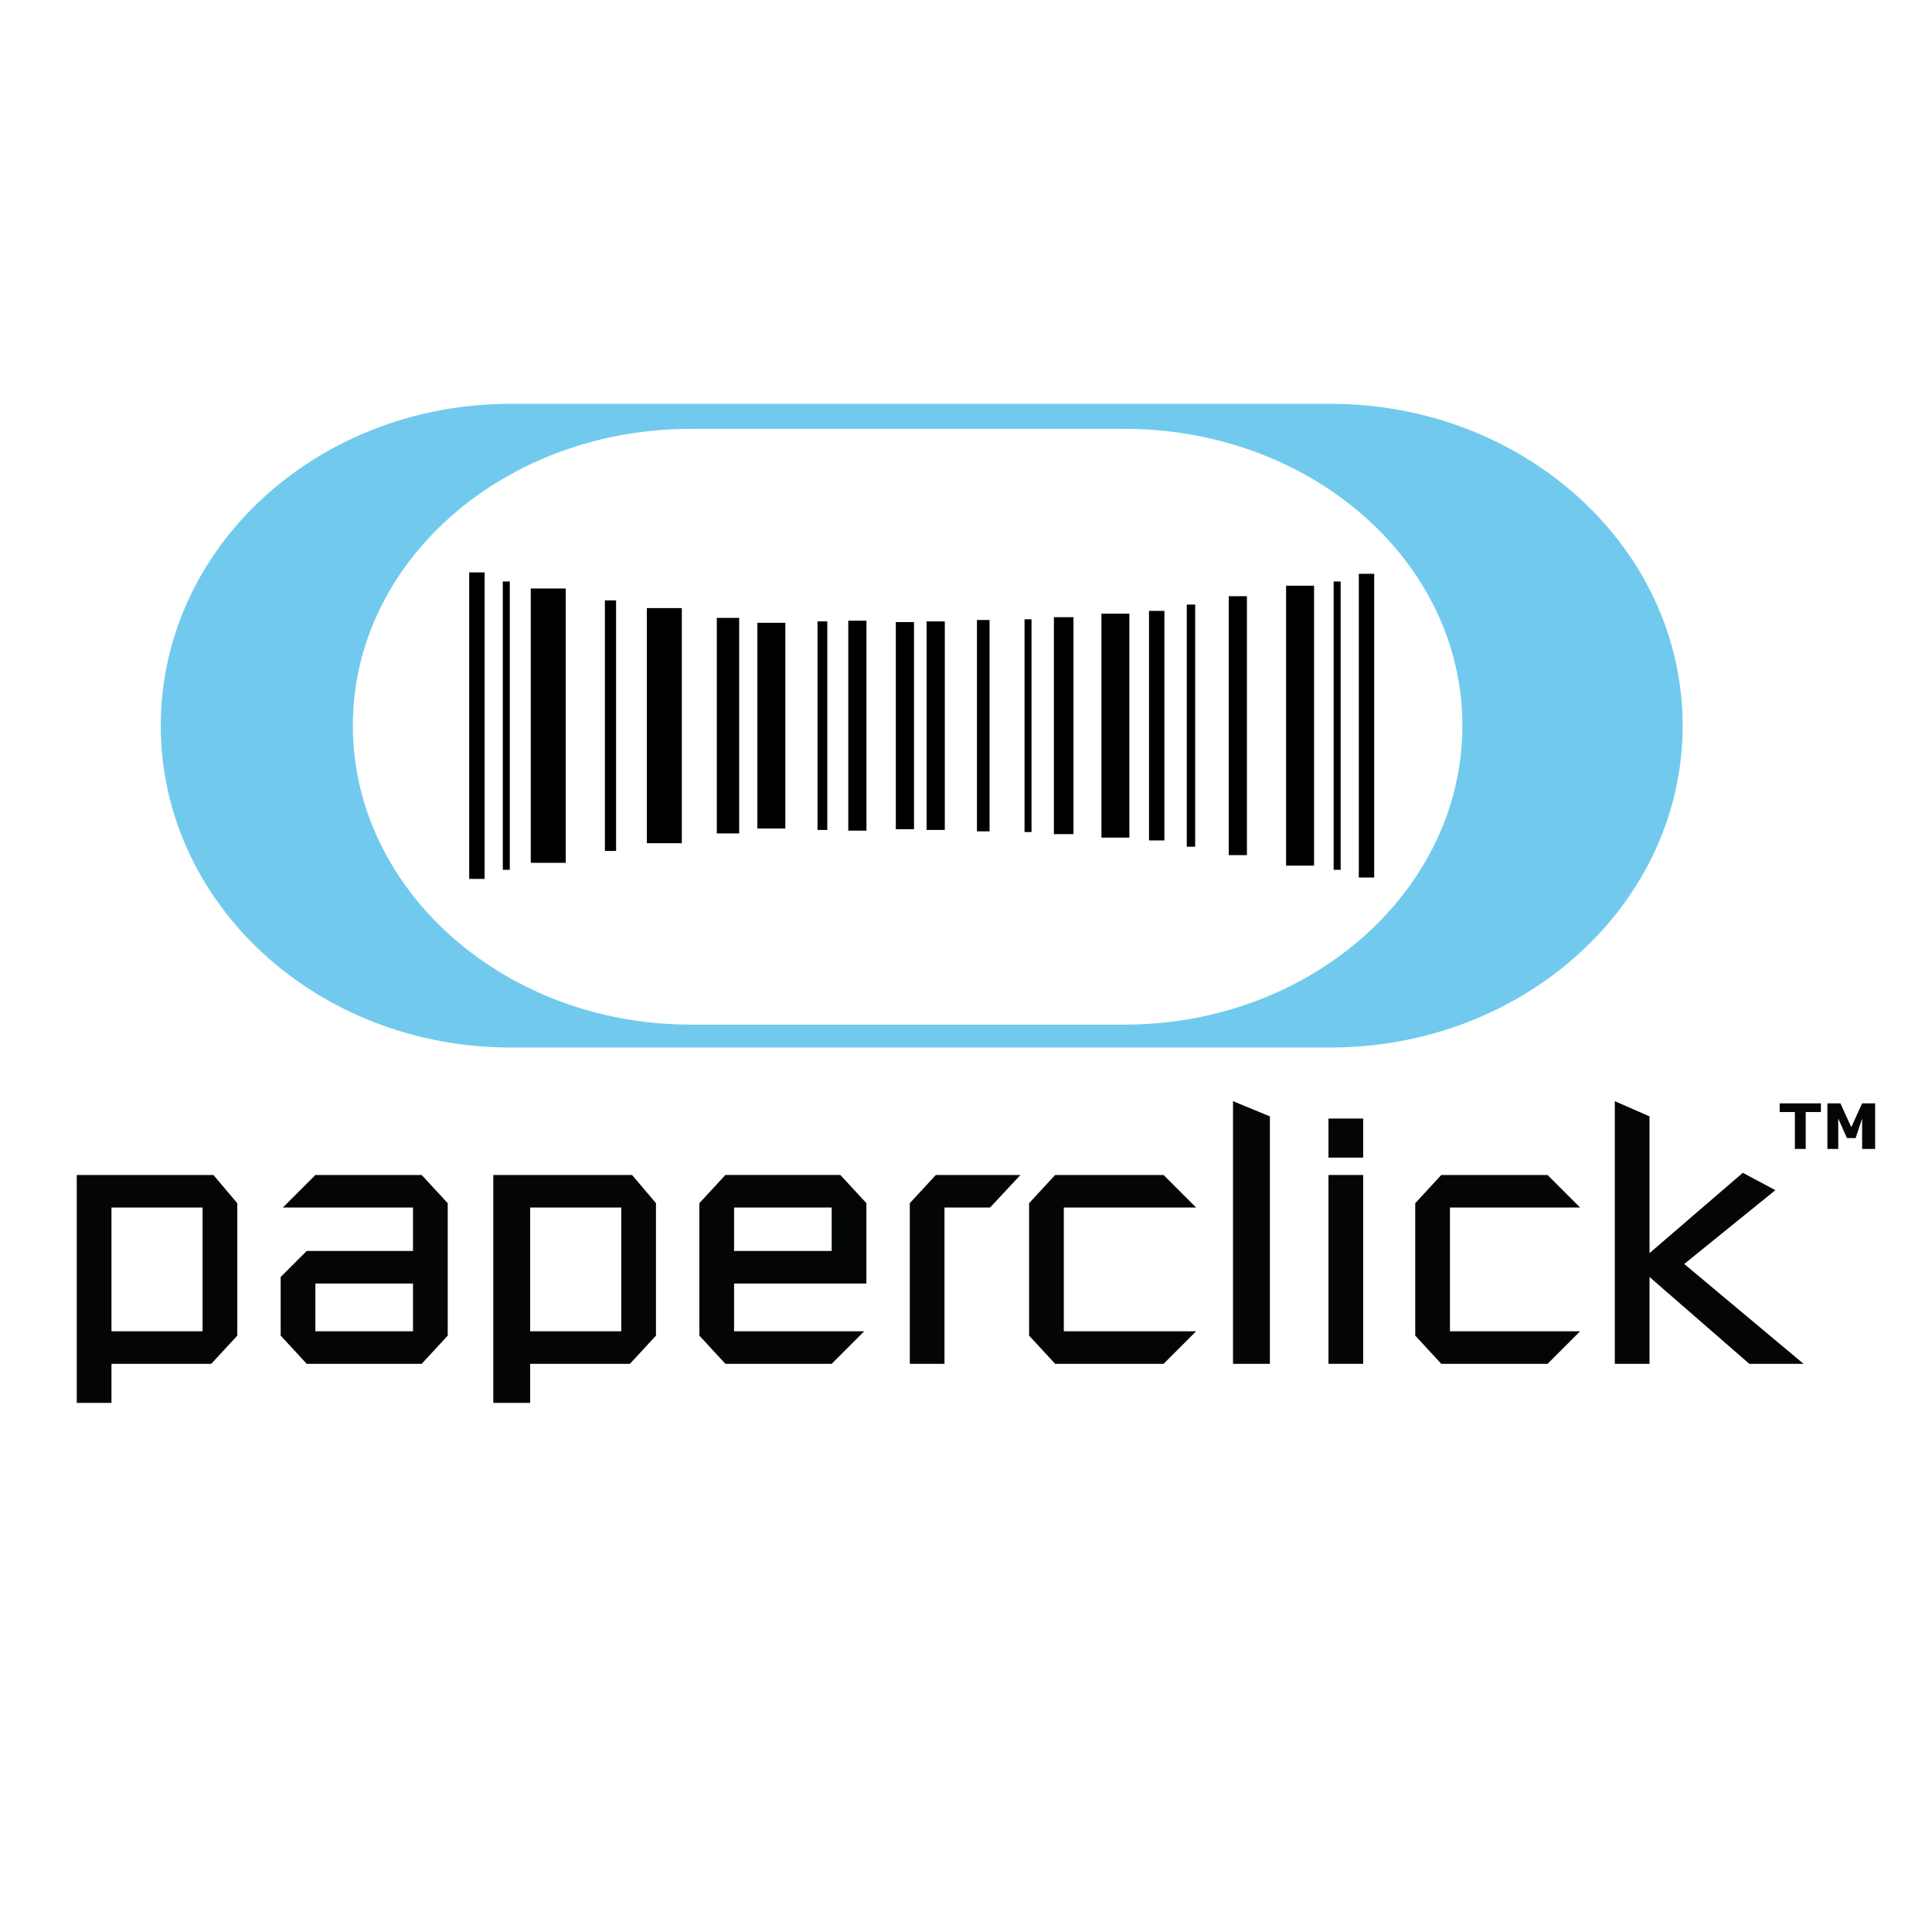 <?xml version="1.0" encoding="utf-8"?>
<!-- Generator: Adobe Illustrator 13.0.0, SVG Export Plug-In . SVG Version: 6.00 Build 14948)  -->
<!DOCTYPE svg PUBLIC "-//W3C//DTD SVG 1.0//EN" "http://www.w3.org/TR/2001/REC-SVG-20010904/DTD/svg10.dtd">
<svg version="1.0" id="Layer_1" xmlns="http://www.w3.org/2000/svg" xmlns:xlink="http://www.w3.org/1999/xlink" x="0px" y="0px"
	 width="192.756px" height="192.756px" viewBox="0 0 192.756 192.756" enable-background="new 0 0 192.756 192.756"
	 xml:space="preserve">
<g>
	<polygon fill-rule="evenodd" clip-rule="evenodd" fill="#FFFFFF" points="0,0 192.756,0 192.756,192.756 0,192.756 0,0 	"/>
	
		<path fill-rule="evenodd" clip-rule="evenodd" fill="#71CAED" stroke="#71CAED" stroke-width="0.117" stroke-miterlimit="2.613" d="
		M132.758,40.348h-19.047c-0.433,0-0.865,0-1.515,0H68.91c-0.65,0-1.083,0-1.515,0H50.945c-19.263,0-34.846,14.293-34.846,32.051
		c0,17.758,15.583,32.052,34.846,32.052h16.449c0.433,0,0.865,0,1.515,0h43.287c0.649,0,1.082,0,1.515,0h19.047
		c19.263,0,35.062-14.293,35.062-32.052C167.82,54.642,152.021,40.348,132.758,40.348L132.758,40.348z M35.146,72.399
		c0-16.458,15.15-29.669,33.764-29.669h43.287c18.613,0,33.764,13.21,33.764,29.669c0,16.459-15.15,29.886-33.764,29.886H68.91
		C50.296,102.285,35.146,88.858,35.146,72.399L35.146,72.399z"/>
	<path fill-rule="evenodd" clip-rule="evenodd" fill="#040606" d="M11.121,120.477h9.09v12.344h-9.09V120.477L11.121,120.477z
		 M7.658,139.967h3.463v-3.898h9.956l2.597-2.814v-13.211l-2.381-2.814H7.658V139.967L7.658,139.967z"/>
	<path fill-rule="evenodd" clip-rule="evenodd" fill="#040606" d="M31.466,128.057h9.74v4.764h-9.74V128.057L31.466,128.057z
		 M28.003,133.254l2.598,2.814h11.471l2.598-2.814v-13.211l-2.598-2.814H31.466l-3.246,3.248h12.986v4.332H30.601l-2.598,2.598
		V133.254L28.003,133.254z"/>
	<path fill-rule="evenodd" clip-rule="evenodd" fill="#040606" d="M52.893,120.477h9.09v12.344h-9.09V120.477L52.893,120.477z
		 M49.214,139.967h3.679v-3.898h9.956l2.597-2.814v-13.211l-2.381-2.814H49.214V139.967L49.214,139.967z"/>
	<path fill-rule="evenodd" clip-rule="evenodd" fill="#040606" d="M73.238,120.477h9.74v4.332h-9.74V120.477L73.238,120.477z
		 M69.775,133.254l2.597,2.814h10.606l3.246-3.248H73.238v-4.764H86.44v-8.014l-2.597-2.814H72.372l-2.597,2.814V133.254
		L69.775,133.254z"/>
	<polygon fill-rule="evenodd" clip-rule="evenodd" fill="#040606" points="90.77,120.043 93.366,117.229 101.808,117.229 
		98.777,120.477 94.232,120.477 94.232,136.068 90.77,136.068 90.77,120.043 	"/>
	<polygon fill-rule="evenodd" clip-rule="evenodd" fill="#040606" points="102.673,120.043 105.271,117.229 116.092,117.229 
		119.339,120.477 106.137,120.477 106.137,132.82 119.339,132.82 116.092,136.068 105.271,136.068 102.673,133.254 102.673,120.043 
			"/>
	<polygon fill-rule="evenodd" clip-rule="evenodd" fill="#040606" points="123.018,109.865 126.697,111.381 126.697,136.068 
		123.018,136.068 123.018,109.865 	"/>
	<path fill-rule="evenodd" clip-rule="evenodd" fill="#040606" d="M132.541,117.229h3.463v18.84h-3.463V117.229L132.541,117.229z
		 M132.541,111.598h3.463v3.898h-3.463V111.598L132.541,111.598z"/>
	<polygon fill-rule="evenodd" clip-rule="evenodd" fill="#040606" points="141.198,120.043 143.796,117.229 154.401,117.229 
		157.647,120.477 144.661,120.477 144.661,132.82 157.647,132.82 154.401,136.068 143.796,136.068 141.198,133.254 141.198,120.043 
			"/>
	<polygon fill-rule="evenodd" clip-rule="evenodd" fill="#040606" points="161.11,109.865 164.573,111.381 164.573,125.025 
		173.88,117.012 177.127,118.744 168.036,126.107 179.94,136.068 174.529,136.068 164.573,127.406 164.573,136.068 161.11,136.068 
		161.11,109.865 	"/>
	<polygon fill-rule="evenodd" clip-rule="evenodd" fill="#040606" points="181.672,110.947 180.157,110.947 180.157,114.629 
		179.075,114.629 179.075,110.947 177.56,110.947 177.56,110.082 181.672,110.082 181.672,110.947 	"/>
	<polygon fill-rule="evenodd" clip-rule="evenodd" fill="#040606" points="187.083,114.629 185.784,114.629 185.784,111.598 
		185.135,113.547 184.27,113.547 183.403,111.598 183.403,114.629 182.321,114.629 182.321,110.082 183.619,110.082 
		184.702,112.463 185.784,110.082 187.083,110.082 187.083,114.629 	"/>
	<path fill-rule="evenodd" clip-rule="evenodd" d="M46.813,57.109h1.536v30.58h-1.536V57.109L46.813,57.109z M135.569,57.249h1.535
		V87.55h-1.535V57.249L135.569,57.249z M50.164,58.017h0.697v28.765h-0.697V58.017L50.164,58.017z M133.058,58.017h0.698v28.765
		h-0.698V58.017L133.058,58.017z M128.312,58.436h2.792v27.927h-2.792V58.436L128.312,58.436z M122.592,59.483h1.813v25.833h-1.813
		V59.483L122.592,59.483z M118.404,60.321h0.838v24.156h-0.838V60.321L118.404,60.321z M114.637,60.949h1.535v22.9h-1.535V60.949
		L114.637,60.949z M109.892,61.228h2.784V83.57h-2.784V61.228L109.892,61.228z M105.147,61.577h1.954v21.644h-1.954V61.577
		L105.147,61.577z M102.217,61.787h0.697v21.225h-0.697V61.787L102.217,61.787z M97.472,61.857h1.256v21.085h-1.256V61.857
		L97.472,61.857z M92.448,61.997h1.814v20.806h-1.814V61.997L92.448,61.997z M89.377,62.066h1.814v20.666h-1.814V62.066
		L89.377,62.066z M84.633,61.926h1.813v20.946h-1.813V61.926L84.633,61.926z M81.562,61.997h0.977v20.806h-0.977V61.997
		L81.562,61.997z M75.562,62.136h2.792v20.526h-2.792V62.136L75.562,62.136z M71.515,61.647h2.233v21.504h-2.233V61.647
		L71.515,61.647z M64.537,60.67h3.489v23.458h-3.489V60.67L64.537,60.67z M60.35,59.902h1.117v24.995H60.35V59.902L60.35,59.902z
		 M52.954,58.715h3.489v27.369h-3.489V58.715L52.954,58.715z"/>
</g>
</svg>

